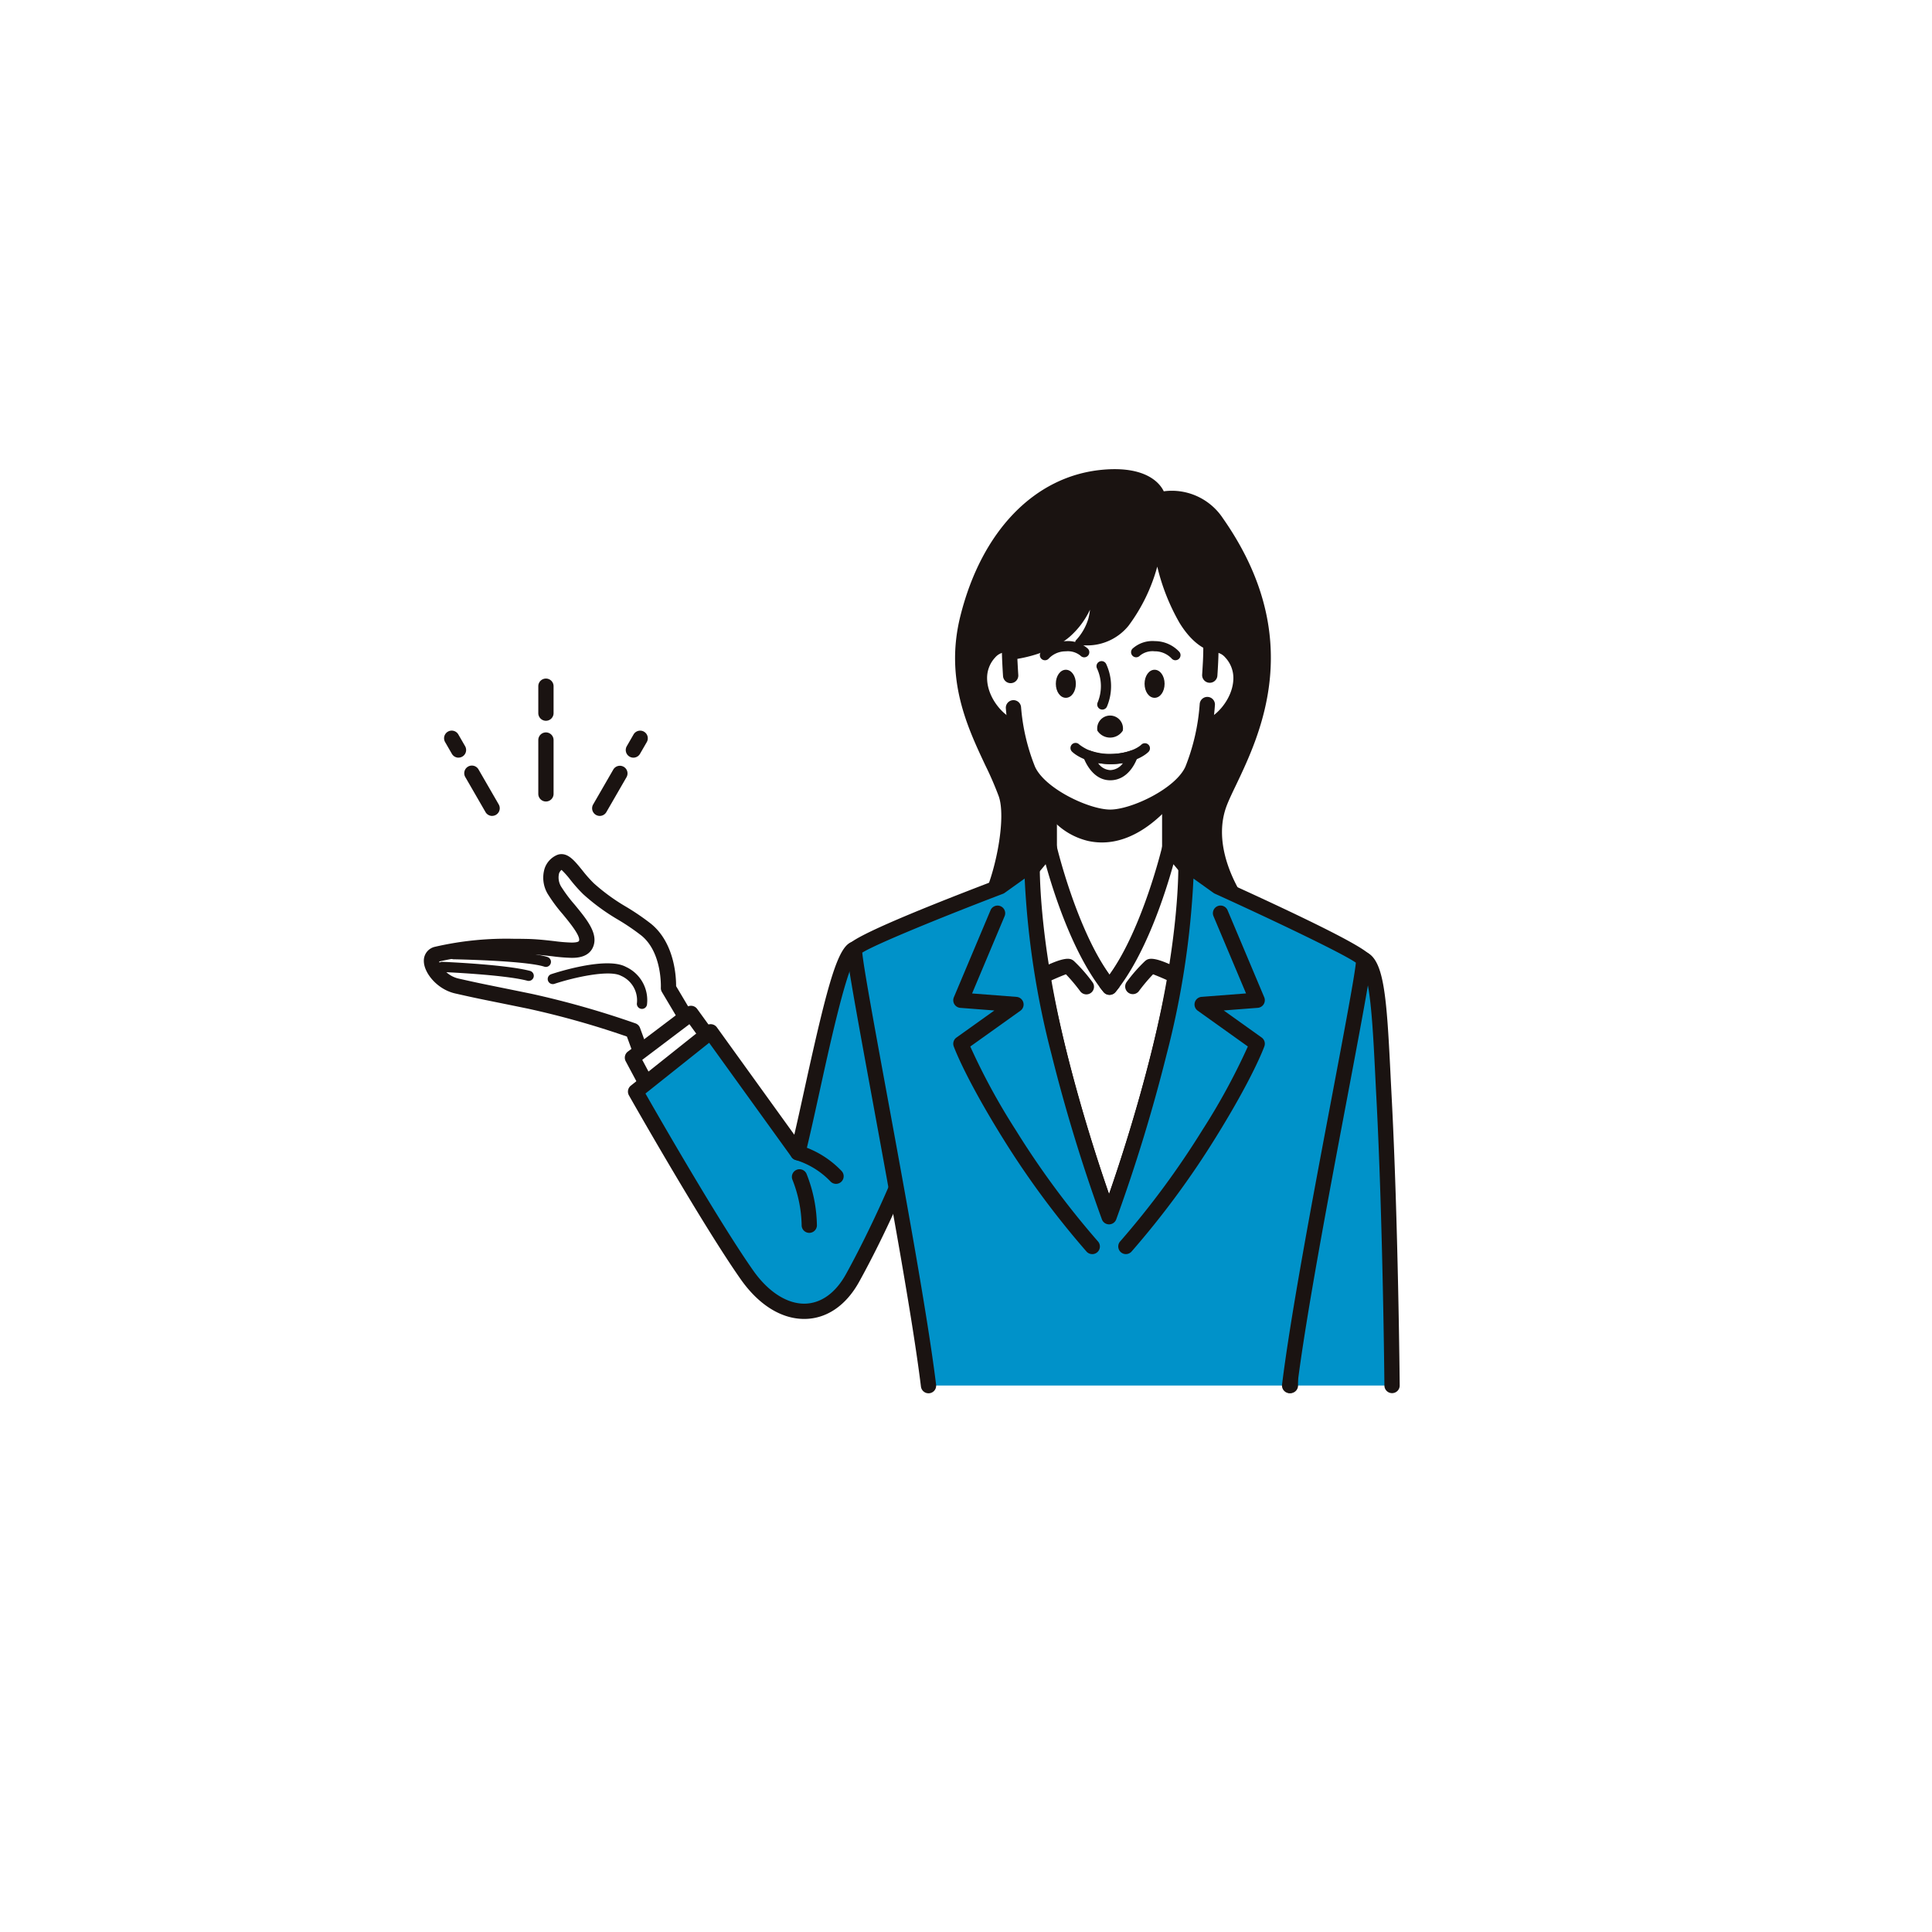 <svg xmlns="http://www.w3.org/2000/svg" xmlns:xlink="http://www.w3.org/1999/xlink" width="251" height="251" viewBox="0 0 251 251">
  <defs>
    <filter id="楕円形_1" x="0" y="0" width="251" height="251" filterUnits="userSpaceOnUse">
      <feOffset dy="4" input="SourceAlpha"/>
      <feGaussianBlur stdDeviation="3" result="blur"/>
      <feFlood flood-opacity="0.161"/>
      <feComposite operator="in" in2="blur"/>
      <feComposite in="SourceGraphic"/>
    </filter>
  </defs>
  <g id="work01" transform="translate(-132 -1585)">
    <g transform="matrix(1, 0, 0, 1, 132, 1585)" filter="url(#楕円形_1)">
      <circle id="楕円形_1-2" data-name="楕円形 1" cx="116.5" cy="116.5" r="116.5" transform="translate(9 5)" fill="#fff"/>
    </g>
    <g id="works01" transform="translate(187.066 1645.952)">
      <g id="グループ_22" data-name="グループ 22" transform="translate(0 0)">
        <g id="グループ_8" data-name="グループ 8" transform="translate(0 50.012)">
          <g id="グループ_7" data-name="グループ 7">
            <path id="パス_5" data-name="パス 5" d="M278.94,286.577a114.414,114.414,0,0,0-13.364-3.8c-6.337-1.3-6.137-1.223-9.506-1.984-2.562-.579-4.338-3.688-2.589-4.133a43.6,43.6,0,0,1,11.682-.992c3.968.081,7.2,1.271,7.74-.461s-2.833-4.605-4.041-6.686-.277-3.484.613-3.834,2.088,1.939,3.7,3.464c2.5,2.362,5.158,3.431,7.489,5.314,3.168,2.561,2.9,7.6,2.9,7.6l5.73,9.643-7.274,4.3Z" transform="translate(-251.79 -263.656)" fill="#fff"/>
            <path id="パス_6" data-name="パス 6" d="M280.767,294.742a.993.993,0,0,1-.931-.651l-2.925-7.991a112.751,112.751,0,0,0-12.792-3.611c-2-.411-3.354-.684-4.37-.89-2.183-.442-2.842-.575-5.155-1.1s-4.042-2.641-4.063-4.191a1.837,1.837,0,0,1,1.446-1.87,41.324,41.324,0,0,1,10.231-1.04q.827,0,1.717.018c1.29.026,2.489.164,3.547.285a21.545,21.545,0,0,0,2.247.188c.413,0,.917-.041.978-.237.2-.637-1.26-2.4-2.131-3.46a19.661,19.661,0,0,1-1.82-2.434,4.1,4.1,0,0,1-.525-3.491,2.92,2.92,0,0,1,1.632-1.763,1.515,1.515,0,0,1,.554-.105c1,0,1.748.916,2.691,2.075a17.583,17.583,0,0,0,1.5,1.7,25.624,25.624,0,0,0,4.239,3.082,31.512,31.512,0,0,1,3.193,2.182c3.078,2.488,3.28,6.891,3.274,8.113l5.585,9.4a.993.993,0,0,1-.348,1.361l-7.274,4.3A.99.99,0,0,1,280.767,294.742Zm-28.251-18.393a3.538,3.538,0,0,0,2.515,2.216c2.291.518,2.946.65,5.112,1.089,1.017.206,2.368.48,4.374.891a116.585,116.585,0,0,1,13.5,3.84.991.991,0,0,1,.6.593l2.676,7.312,5.391-3.186-5.223-8.789a.994.994,0,0,1-.138-.559c0-.044.194-4.575-2.532-6.78a29.469,29.469,0,0,0-3-2.042,27.239,27.239,0,0,1-4.55-3.322,19.508,19.508,0,0,1-1.682-1.887,10.972,10.972,0,0,0-1.141-1.279,1.04,1.04,0,0,0-.324.473,2.285,2.285,0,0,0,.369,1.845,18.433,18.433,0,0,0,1.633,2.167c1.549,1.878,3.012,3.651,2.5,5.311-.506,1.632-2.287,1.632-2.872,1.632a22.823,22.823,0,0,1-2.473-.2c-1.015-.116-2.164-.249-3.361-.273q-.87-.018-1.677-.017A40.113,40.113,0,0,0,252.516,276.348Z" transform="translate(-250.532 -262.398)" fill="#1a1311"/>
          </g>
          <path id="パス_7" data-name="パス 7" d="M266.335,296.621a.674.674,0,0,1-.168-.022c-3.036-.8-11.02-1.133-11.1-1.136a.661.661,0,1,1,.054-1.321c.333.013,8.208.343,11.382,1.178a.661.661,0,0,1-.168,1.3Z" transform="translate(-252.712 -280.148)" fill="#1a1311"/>
          <path id="パス_8" data-name="パス 8" d="M270.452,292.706a.652.652,0,0,1-.2-.033c-2.44-.787-11.7-.958-11.794-.96a.662.662,0,0,1-.65-.673.68.68,0,0,1,.673-.649c.388.007,9.551.177,12.176,1.024a.662.662,0,0,1-.2,1.291Z" transform="translate(-254.599 -278.05)" fill="#1a1311"/>
          <path id="パス_9" data-name="パス 9" d="M299.29,300.505a.642.642,0,0,1-.123-.012.662.662,0,0,1-.528-.772,3.477,3.477,0,0,0-2.063-3.513c-1.521-.826-6.114.2-8.652,1.039a.661.661,0,1,1-.415-1.255c.727-.241,7.181-2.313,9.7-.945a4.755,4.755,0,0,1,2.731,4.918A.661.661,0,0,1,299.29,300.505Z" transform="translate(-270.954 -280.395)" fill="#1a1311"/>
        </g>
        <g id="グループ_9" data-name="グループ 9" transform="translate(26.109 69.714)">
          <path id="パス_10" data-name="パス 10" d="M312.007,315.1l7.606-5.753,5.413,7.461-8.732,6.317Z" transform="translate(-311.015 -308.35)" fill="#fff"/>
          <path id="パス_11" data-name="パス 11" d="M315.035,322.854a.981.981,0,0,1-.223-.026.993.993,0,0,1-.652-.5l-4.287-8.025a.992.992,0,0,1,.276-1.258l7.607-5.753a.991.991,0,0,1,1.4.209l5.413,7.461a.992.992,0,0,1-.222,1.386l-8.732,6.316A.991.991,0,0,1,315.035,322.854Zm-3.013-8.737,3.353,6.275,7.006-5.068-4.235-5.838Z" transform="translate(-309.757 -307.091)" fill="#1a1311"/>
        </g>
        <g id="グループ_10" data-name="グループ 10" transform="translate(26.516 61.358)">
          <path id="パス_12" data-name="パス 12" d="M341.117,333.121c3.389-6.117,6.7-13.721,7.026-15.209,2.89-13.007-5.432-27.757-6.75-27.525-2.141.378-5.235,17.854-7.385,26.45l-11.324-15.7-9.754,7.77s9.427,16.636,14.465,23.805C331.694,338.825,337.821,339.071,341.117,333.121Z" transform="translate(-311.939 -289.393)" fill="#0092c9"/>
          <path id="パス_13" data-name="パス 13" d="M333.578,337.177h0c-2.984,0-5.914-1.831-8.25-5.156C320.319,324.9,310.9,308.3,310.81,308.134a.991.991,0,0,1,.245-1.265l9.754-7.77a.978.978,0,0,1,.753-.207.994.994,0,0,1,.67.4l10.06,13.953c.426-1.829.88-3.9,1.353-6.06,3.117-14.215,4.4-18.7,6.317-19.035a1.388,1.388,0,0,1,.2-.018c.537,0,1.035.334,1.663,1.118,2.441,3.043,8.661,15.748,6.024,27.617-.374,1.683-3.787,9.447-7.127,15.474C339,335.46,336.461,337.177,333.578,337.177Zm-20.623-29.285c1.882,3.3,9.643,16.8,13.994,22.989,1.926,2.741,4.342,4.313,6.628,4.313h0c2.13,0,4.051-1.353,5.413-3.81,3.294-5.945,6.619-13.565,6.925-14.944,2.539-11.427-3.742-23.77-5.713-26.063-1.3,2.071-3.355,11.464-4.62,17.236-.669,3.048-1.3,5.927-1.87,8.209a.992.992,0,0,1-1.767.339L321.23,301.3Z" transform="translate(-310.681 -288.135)" fill="#1a1311"/>
        </g>
        <path id="パス_14" data-name="パス 14" d="M442.363,192.685c.274-.723.7-1.619,1.2-2.656,3.2-6.708,9.165-19.195-1.676-34.681a7.962,7.962,0,0,0-6.649-3.591,7.184,7.184,0,0,0-1.046.073c-.366-.78-1.776-2.879-6.384-2.879-.53,0-1.093.029-1.674.085-8.731.845-15.6,7.942-18.363,18.985-2.048,8.17.882,14.394,3.237,19.4a43.387,43.387,0,0,1,1.751,4.047c.926,2.672-.242,9.057-1.864,12.764a1.513,1.513,0,0,0,.214,1.492c1.887,2.885,12.079,6.135,16.379,6.135,7.017,0,15.2-3.431,16.736-6.136a1.44,1.44,0,0,0,.079-1.528C442.858,201.789,440.691,197.1,442.363,192.685Z" transform="translate(-338.065 -148.951)" fill="#1a1311"/>
        <g id="グループ_11" data-name="グループ 11" transform="translate(111.388 62.683)">
          <path id="パス_15" data-name="パス 15" d="M505.656,348.771s-.636-22.311.318-34.083c1.217-15.007,9.165-21.3,9.165-21.3,2.05.991,2.171,8.394,2.669,17.806.864,16.285,1.052,37.574,1.052,37.574" transform="translate(-504.458 -292.399)" fill="#0092c9"/>
          <path id="パス_16" data-name="パス 16" d="M504.4,348.505a.991.991,0,0,1-.991-.964c-.007-.224-.627-22.5.32-34.191,1.238-15.261,9.2-21.728,9.538-22a.992.992,0,0,1,1.047-.115c2.255,1.089,2.589,5.84,3.075,15.623.048.98.1,1.99.153,3.024.855,16.12,1.051,37.4,1.053,37.617a.993.993,0,0,1-.983,1H517.6a.992.992,0,0,1-.992-.983c0-.213-.2-21.454-1.05-37.53q-.082-1.555-.153-3.031c-.275-5.511-.581-11.673-1.541-13.465-1.852,1.847-7.2,8.137-8.16,20.015-.939,11.583-.322,33.752-.316,33.974a.991.991,0,0,1-.963,1.02Z" transform="translate(-503.203 -291.141)" fill="#1a1311"/>
        </g>
        <g id="グループ_12" data-name="グループ 12" transform="translate(77.529 51)">
          <path id="パス_17" data-name="パス 17" d="M449.645,266.889s-.219,8.613-3.985,23.807a213.577,213.577,0,0,1-6.513,21.326,213.724,213.724,0,0,1-6.513-21.326c-3.766-15.194-3.985-23.807-3.985-23.807" transform="translate(-427.657 -265.897)" fill="#fff"/>
          <path id="パス_18" data-name="パス 18" d="M437.889,311.756h0a.992.992,0,0,1-.929-.643,216.941,216.941,0,0,1-6.547-21.436c-3.749-15.126-4-23.665-4.014-24.021a.992.992,0,0,1,1.982-.05c0,.085.266,8.705,3.957,23.594,1.978,7.98,4.292,15,5.55,18.619,1.258-3.619,3.572-10.639,5.55-18.619,3.69-14.889,3.954-23.509,3.957-23.594a.992.992,0,0,1,1.982.05c-.009.357-.265,8.9-4.013,24.021a216.859,216.859,0,0,1-6.548,21.436A.992.992,0,0,1,437.889,311.756Z" transform="translate(-426.399 -264.64)" fill="#1a1311"/>
        </g>
        <g id="グループ_15" data-name="グループ 15" transform="translate(80.263 36.017)">
          <g id="グループ_13" data-name="グループ 13">
            <path id="パス_19" data-name="パス 19" d="M450.5,232.9v13.788s-2.819,10.4-7.823,16.515c-5-6.117-7.823-16.515-7.823-16.515V232.9" transform="translate(-433.859 -231.909)" fill="#fff"/>
            <path id="パス_20" data-name="パス 20" d="M441.416,262.938a.992.992,0,0,1-.768-.364c-5.08-6.209-7.9-16.451-8.013-16.884a.993.993,0,0,1-.034-.259V231.643a.992.992,0,1,1,1.984,0v13.651c.315,1.113,2.768,9.446,6.831,15.028,4.063-5.582,6.516-13.915,6.831-15.028V231.643a.992.992,0,1,1,1.984,0v13.788a1.01,1.01,0,0,1-.034.259c-.118.433-2.933,10.674-8.013,16.884A.992.992,0,0,1,441.416,262.938Z" transform="translate(-432.601 -230.651)" fill="#1a1311"/>
          </g>
          <g id="グループ_14" data-name="グループ 14" transform="translate(0.661 0.661)">
            <path id="パス_21" data-name="パス 21" d="M439.927,243.863c4.646,1.044,8.521-2.274,10.75-4.866v-6.1H434.851v7.533A8.937,8.937,0,0,0,439.927,243.863Z" transform="translate(-434.52 -232.57)" fill="#1a1311"/>
            <path id="パス_22" data-name="パス 22" d="M441.272,243.971h0a8.362,8.362,0,0,1-1.836-.205,9.13,9.13,0,0,1-5.267-3.55l-.068-.089v-7.976h16.488V238.7l-.08.093C448.478,241.155,445.227,243.971,441.272,243.971Zm-6.51-4.07a8.446,8.446,0,0,0,4.818,3.219,7.758,7.758,0,0,0,1.692.189c3.653,0,6.71-2.618,8.655-4.855v-5.642H434.762Z" transform="translate(-434.101 -232.151)" fill="#1a1311"/>
          </g>
        </g>
        <g id="グループ_19" data-name="グループ 19" transform="translate(71.187 6.41)">
          <g id="グループ_16" data-name="グループ 16" transform="translate(27.592 15.406)">
            <path id="パス_23" data-name="パス 23" d="M479.9,200.69c1.52-.067,3.391,1.909,3.345,4.417-.066,3.677-3.78,6.987-5.149,6.019-1.137-.8-1.538-3.145-1-6.087C477.538,202.56,478.911,200.735,479.9,200.69Z" transform="translate(-475.861 -199.697)" fill="#fff"/>
            <path id="パス_24" data-name="パス 24" d="M477.414,211.031a1.982,1.982,0,0,1-1.154-.352c-1.494-1.054-2.02-3.7-1.408-7.075.514-2.822,2.156-5.09,3.739-5.162l.121,0a3.76,3.76,0,0,1,2.626,1.244,5.845,5.845,0,0,1,1.636,4.184C482.908,207.489,479.734,211.031,477.414,211.031Zm1.3-10.608c-.4.077-1.515,1.375-1.908,3.536-.494,2.721-.071,4.625.6,5.1l.01-.011c.954,0,3.525-2.369,3.576-5.216a3.9,3.9,0,0,0-1.067-2.758A1.89,1.89,0,0,0,478.712,200.423Z" transform="translate(-474.601 -198.439)" fill="#1a1311"/>
          </g>
          <g id="グループ_17" data-name="グループ 17" transform="translate(0 15.406)">
            <path id="パス_25" data-name="パス 25" d="M417.607,200.69c-1.519-.067-3.392,1.909-3.345,4.417.067,3.677,3.781,6.987,5.15,6.019,1.135-.8,1.539-3.145,1-6.087C419.967,202.56,418.59,200.735,417.607,200.69Z" transform="translate(-413.269 -199.697)" fill="#fff"/>
            <path id="パス_26" data-name="パス 26" d="M417.573,211.031h0c-2.321,0-5.494-3.542-5.559-7.164a5.833,5.833,0,0,1,1.633-4.182,3.762,3.762,0,0,1,2.628-1.246l.119,0c1.588.073,3.23,2.341,3.74,5.163.614,3.373.088,6.018-1.406,7.074A1.986,1.986,0,0,1,417.573,211.031Zm-1.283-10.609a1.9,1.9,0,0,0-1.228.652A3.894,3.894,0,0,0,414,203.83c.052,2.848,2.623,5.217,3.577,5.217h0a.155.155,0,0,0,.037,0c.645-.461,1.066-2.366.572-5.086C417.79,201.8,416.678,200.5,416.289,200.421Z" transform="translate(-412.012 -198.439)" fill="#1a1311"/>
          </g>
          <path id="パス_27" data-name="パス 27" d="M436.207,203.558c3.074,0,9.209-2.925,10.674-6.155,1.1-2.429,1.969-6.152,2.36-14,.546-10.9-3.4-17.66-13.034-17.66s-13.578,6.755-13.034,17.66c.392,7.848,1.259,11.572,2.359,14C427,200.633,433.132,203.558,436.207,203.558Z" transform="translate(-418.225 -164.75)" fill="#fff"/>
          <path id="パス_28" data-name="パス 28" d="M422.014,184.886a.992.992,0,0,1-.989-.928q-.055-.846-.1-1.766c-.336-6.754,1.013-11.778,4.014-14.932,2.379-2.5,5.747-3.769,10.011-3.769s7.634,1.268,10.013,3.77c3,3.154,4.35,8.177,4.011,14.93q-.043.892-.1,1.715a.992.992,0,0,1-1.98-.127q.052-.81.1-1.687c.31-6.19-.856-10.72-3.468-13.465-1.99-2.092-4.876-3.153-8.576-3.153s-6.583,1.061-8.573,3.152c-2.611,2.745-3.779,7.275-3.47,13.466q.046.9.1,1.736a.992.992,0,0,1-.926,1.054Z" transform="translate(-416.967 -163.492)" fill="#1a1311"/>
          <path id="パス_29" data-name="パス 29" d="M435.6,232.736c-3.364,0-9.889-3.018-11.578-6.737a28.18,28.18,0,0,1-1.976-8.357.992.992,0,1,1,1.971-.227,26.381,26.381,0,0,0,1.812,7.765c1.305,2.873,7.048,5.572,9.772,5.572s8.468-2.7,9.77-5.573a27.11,27.11,0,0,0,1.857-8.144.992.992,0,1,1,1.971.215A28.509,28.509,0,0,1,447.178,226C445.492,229.718,438.967,232.736,435.6,232.736Z" transform="translate(-417.619 -192.937)" fill="#1a1311"/>
          <path id="パス_30" data-name="パス 30" d="M438.079,208.069c-.729,0-1.3.8-1.3,1.821s.57,1.824,1.3,1.824,1.3-.8,1.3-1.824S438.809,208.069,438.079,208.069Z" transform="translate(-425.861 -188.418)" fill="#1a1311"/>
          <path id="パス_31" data-name="パス 31" d="M432.732,202.113a.661.661,0,0,1-.51-1.081,4.325,4.325,0,0,1,3.169-1.4,3.881,3.881,0,0,1,2.914.973.661.661,0,1,1-.953.916,2.585,2.585,0,0,0-1.91-.567,3,3,0,0,0-2.2.922A.658.658,0,0,1,432.732,202.113Z" transform="translate(-423.228 -183.696)" fill="#1a1311"/>
          <path id="パス_32" data-name="パス 32" d="M464.228,208.069c-.729,0-1.3.8-1.3,1.821s.572,1.824,1.3,1.824,1.3-.8,1.3-1.824S464.956,208.069,464.228,208.069Z" transform="translate(-440.481 -188.418)" fill="#1a1311"/>
          <path id="パス_33" data-name="パス 33" d="M464.731,202.113a.66.66,0,0,1-.511-.242,3,3,0,0,0-2.2-.922,2.586,2.586,0,0,0-1.911.567.661.661,0,1,1-.953-.916,3.879,3.879,0,0,1,2.914-.973,4.326,4.326,0,0,1,3.169,1.4.661.661,0,0,1-.51,1.081Z" transform="translate(-438.271 -183.696)" fill="#1a1311"/>
          <path id="パス_34" data-name="パス 34" d="M449.516,211.82a.663.663,0,0,1-.621-.889,5.512,5.512,0,0,0-.073-4.469.661.661,0,1,1,1.2-.556,6.834,6.834,0,0,1,.116,5.478A.661.661,0,0,1,449.516,211.82Z" transform="translate(-432.56 -186.994)" fill="#1a1311"/>
          <path id="パス_35" data-name="パス 35" d="M446.295,232.389c-3.49-.069-4.96-1.581-5.022-1.646a.661.661,0,1,1,.961-.909,6.037,6.037,0,0,0,4.022,1.232c2.845-.032,4.018-1.184,4.029-1.2a.665.665,0,0,1,.932-.013.657.657,0,0,1,.023.927C451.18,230.848,449.723,232.35,446.295,232.389Z" transform="translate(-428.272 -200.473)" fill="#1a1311"/>
          <path id="パス_36" data-name="パス 36" d="M448.329,235.679c-2.476,0-3.454-2.921-3.494-3.046a.661.661,0,0,1,.856-.825,8.137,8.137,0,0,0,5.342.008.662.662,0,0,1,.862.812C451.856,232.752,450.94,235.679,448.329,235.679Zm-1.577-2.236a2.036,2.036,0,0,0,1.577.914,2.1,2.1,0,0,0,1.659-.909,10.589,10.589,0,0,1-1.619.138A11.17,11.17,0,0,1,446.752,233.443Z" transform="translate(-430.347 -201.669)" fill="#1a1311"/>
          <g id="グループ_18" data-name="グループ 18" transform="translate(16.186 26.068)">
            <path id="パス_37" data-name="パス 37" d="M450.544,225.02a1.951,1.951,0,0,1-1.684-.9,1.675,1.675,0,1,1,3.3,0A1.946,1.946,0,0,1,450.544,225.02Z" transform="translate(-448.729 -222.624)" fill="#1a1311"/>
          </g>
        </g>
        <path id="パス_38" data-name="パス 38" d="M448.456,169.6c-1.166-6.9-6.644-11.021-14.655-11.021-7.26,0-12.546,3.67-14.5,10.07-1.521,4.971,1.069,10.064,1.181,10.278a.331.331,0,0,0,.293.179h.028c.191-.016,4.714-.425,7.735-3a10.819,10.819,0,0,0,2.637-3.516,7.641,7.641,0,0,1-.222,1.192,7.089,7.089,0,0,1-1.6,2.775.331.331,0,0,0,.157.555,5.94,5.94,0,0,0,1.263.12,6.918,6.918,0,0,0,5.4-2.546,22.911,22.911,0,0,0,3.741-7.692,27.353,27.353,0,0,0,2.886,7.3c2.3,3.751,4.646,3.794,4.745,3.794a.33.33,0,0,0,.3-.194A15.189,15.189,0,0,0,448.456,169.6Z" transform="translate(-344.631 -154.334)" fill="#1a1311"/>
        <g id="グループ_20" data-name="グループ 20" transform="translate(75.891 48.218)">
          <path id="パス_39" data-name="パス 39" d="M440.148,278.6a20.4,20.4,0,0,1,2.232-2.562c.744-.579,6.943,3.141,6.943,3.141l-1.818-15.54-2.554-3.059s-2.819,11.986-7.823,18.1c-5-6.117-7.823-18.1-7.823-18.1l-2.554,3.059-1.818,15.54s6.2-3.72,6.943-3.141a20.421,20.421,0,0,1,2.232,2.562" transform="translate(-423.94 -259.586)" fill="#fff"/>
          <path id="パス_40" data-name="パス 40" d="M423.674,278.91a.992.992,0,0,1-.985-1.107l1.818-15.54a.991.991,0,0,1,.223-.521l2.554-3.058a.992.992,0,0,1,1.727.409c.027.111,2.529,10.591,6.858,16.691,4.333-6.1,6.831-16.58,6.858-16.691a.992.992,0,0,1,1.727-.409l2.554,3.058a1,1,0,0,1,.224.521l1.818,15.54a.992.992,0,0,1-1.5.966,34.385,34.385,0,0,0-6.02-3.035,23.058,23.058,0,0,0-1.851,2.2.992.992,0,0,1-1.587-1.19,20.177,20.177,0,0,1,2.416-2.75c.436-.337,1.135-.884,6.336,2.065L445.3,262.787l-1.129-1.352c-1.021,3.675-3.595,11.806-7.53,16.615a1.027,1.027,0,0,1-1.536,0c-3.935-4.81-6.509-12.94-7.53-16.615l-1.129,1.352-1.553,13.271c5.2-2.95,5.9-2.4,6.336-2.065a20.116,20.116,0,0,1,2.416,2.75.992.992,0,1,1-1.587,1.19,23.05,23.05,0,0,0-1.851-2.2,34.339,34.339,0,0,0-6.02,3.035A1,1,0,0,1,423.674,278.91Z" transform="translate(-422.682 -258.328)" fill="#1a1311"/>
        </g>
        <g id="グループ_21" data-name="グループ 21" transform="translate(54.962 50.284)">
          <path id="パス_41" data-name="パス 41" d="M433.977,333.045c1.984-16.146,10.077-54.525,9.588-55.38-.661-1.157-18.907-9.432-18.907-9.432l-4.155-2.967s.291,9.328-3.475,24.523a213.649,213.649,0,0,1-6.513,21.326A213.712,213.712,0,0,1,404,289.789c-3.766-15.194-3.474-24.523-3.474-24.523l-4.155,2.967s-18.245,6.952-18.907,8.109c-.488.856,7.6,40.557,9.588,56.7" transform="translate(-376.459 -264.274)" fill="#0092c9"/>
          <path id="パス_42" data-name="パス 42" d="M432.726,332.779a1.152,1.152,0,0,1-.123-.007.993.993,0,0,1-.864-1.106c1.119-9.1,4.121-24.98,6.535-37.735,1.489-7.879,2.9-15.35,3.055-17.083-1.747-1.244-11.548-5.892-18.332-8.969a1.031,1.031,0,0,1-.168-.1l-2.6-1.859a111.645,111.645,0,0,1-3.488,22.846,216.87,216.87,0,0,1-6.547,21.436.992.992,0,0,1-1.857,0,216.954,216.954,0,0,1-6.547-21.436,111.611,111.611,0,0,1-3.488-22.846l-2.6,1.859a1.018,1.018,0,0,1-.223.12c-7.931,3.021-16.6,6.576-18.275,7.644.159,1.843,1.628,9.836,3.177,18.264,2.367,12.88,5.312,28.908,6.412,37.856a.992.992,0,1,1-1.969.241c-1.092-8.888-4.032-24.885-6.394-37.738-3.47-18.88-3.4-19-3.071-19.578.554-.969,7.045-3.828,19.3-8.5L398.7,263.2a.992.992,0,0,1,1.568.837c0,.093-.237,9.395,3.446,24.254,1.978,7.98,4.292,15,5.55,18.618,1.257-3.618,3.571-10.639,5.55-18.618,3.683-14.859,3.449-24.162,3.446-24.254a.992.992,0,0,1,1.568-.837l4.076,2.911c12.243,5.554,18.727,8.852,19.27,9.8.327.573.395.693-2.951,18.385-2.407,12.728-5.4,28.569-6.514,37.608A.992.992,0,0,1,432.726,332.779Z" transform="translate(-375.207 -263.016)" fill="#1a1311"/>
        </g>
        <path id="パス_43" data-name="パス 43" d="M424.606,322.846a.988.988,0,0,1-.734-.324,112.892,112.892,0,0,1-10.9-14.76c-4.914-7.915-6.3-11.751-6.361-11.911a.992.992,0,0,1,.358-1.14l4.923-3.516-4.423-.341a.992.992,0,0,1-.838-1.374l4.763-11.306a.992.992,0,0,1,1.829.771L409,288.983l5.772.446a.992.992,0,0,1,.5,1.8l-6.508,4.647a84.228,84.228,0,0,0,5.9,10.843,110.871,110.871,0,0,0,10.681,14.471.992.992,0,0,1-.734,1.659Z" transform="translate(-337.774 -220.868)" fill="#1a1311"/>
        <path id="パス_44" data-name="パス 44" d="M456.165,322.845a.992.992,0,0,1-.734-1.659,110.848,110.848,0,0,0,10.68-14.471,84.269,84.269,0,0,0,5.9-10.843l-6.509-4.647a.992.992,0,0,1,.5-1.8l5.773-.446-4.229-10.038a.992.992,0,0,1,1.829-.771l4.763,11.306a.993.993,0,0,1-.838,1.374l-4.423.341,4.924,3.516a.992.992,0,0,1,.357,1.14c-.057.16-1.446,4-6.361,11.911a112.928,112.928,0,0,1-10.9,14.76A.988.988,0,0,1,456.165,322.845Z" transform="translate(-364.959 -220.868)" fill="#1a1311"/>
        <path id="パス_45" data-name="パス 45" d="M361.253,363.533h-.038a.992.992,0,0,1-.954-1.029,16.919,16.919,0,0,0-1.194-5.868.992.992,0,0,1,1.836-.753,18.758,18.758,0,0,1,1.341,6.7A.992.992,0,0,1,361.253,363.533Z" transform="translate(-311.179 -264.315)" fill="#1a1311"/>
        <path id="パス_46" data-name="パス 46" d="M364.445,353.181a.988.988,0,0,1-.7-.294,10.542,10.542,0,0,0-4.485-2.791.992.992,0,0,1,.462-1.93,12.509,12.509,0,0,1,5.433,3.326.992.992,0,0,1-.705,1.689Z" transform="translate(-310.9 -260.329)" fill="#1a1311"/>
      </g>
      <g id="グループ_25" data-name="グループ 25" transform="translate(2.633 27.209)">
        <path id="パス_47" data-name="パス 47" d="M285.252,235.508a.992.992,0,0,1-.992-.992v-6.992a.992.992,0,0,1,1.984,0v6.992A.992.992,0,0,1,285.252,235.508Z" transform="translate(-272.025 -219.54)" fill="#1a1311"/>
        <path id="パス_48" data-name="パス 48" d="M285.252,216.152a.992.992,0,0,1-.992-.992v-3.5a.992.992,0,1,1,1.984,0v3.5A.992.992,0,0,1,285.252,216.152Z" transform="translate(-272.025 -210.672)" fill="#1a1311"/>
        <g id="グループ_23" data-name="グループ 23" transform="translate(0 6.774)">
          <path id="パス_49" data-name="パス 49" d="M266.067,242.866a.991.991,0,0,1-.86-.5l-2.622-4.541a.992.992,0,1,1,1.718-.992l2.622,4.541a.993.993,0,0,1-.858,1.488Z" transform="translate(-259.831 -231.799)" fill="#1a1311"/>
          <path id="パス_50" data-name="パス 50" d="M258.372,229.537a.994.994,0,0,1-.86-.5l-.873-1.514a.992.992,0,1,1,1.718-.992l.874,1.514a.992.992,0,0,1-.858,1.488Z" transform="translate(-256.505 -226.039)" fill="#1a1311"/>
        </g>
        <g id="グループ_24" data-name="グループ 24" transform="translate(19.227 6.774)">
          <path id="パス_51" data-name="パス 51" d="M301.11,242.866a.993.993,0,0,1-.858-1.488l2.622-4.542a.992.992,0,0,1,1.718.992l-2.622,4.542A.993.993,0,0,1,301.11,242.866Z" transform="translate(-300.119 -231.799)" fill="#1a1311"/>
          <path id="パス_52" data-name="パス 52" d="M311.023,229.537a.992.992,0,0,1-.858-1.488l.874-1.514a.992.992,0,1,1,1.718.992l-.874,1.514A.993.993,0,0,1,311.023,229.537Z" transform="translate(-305.662 -226.039)" fill="#1a1311"/>
        </g>
      </g>
    </g>
  </g>
</svg>
